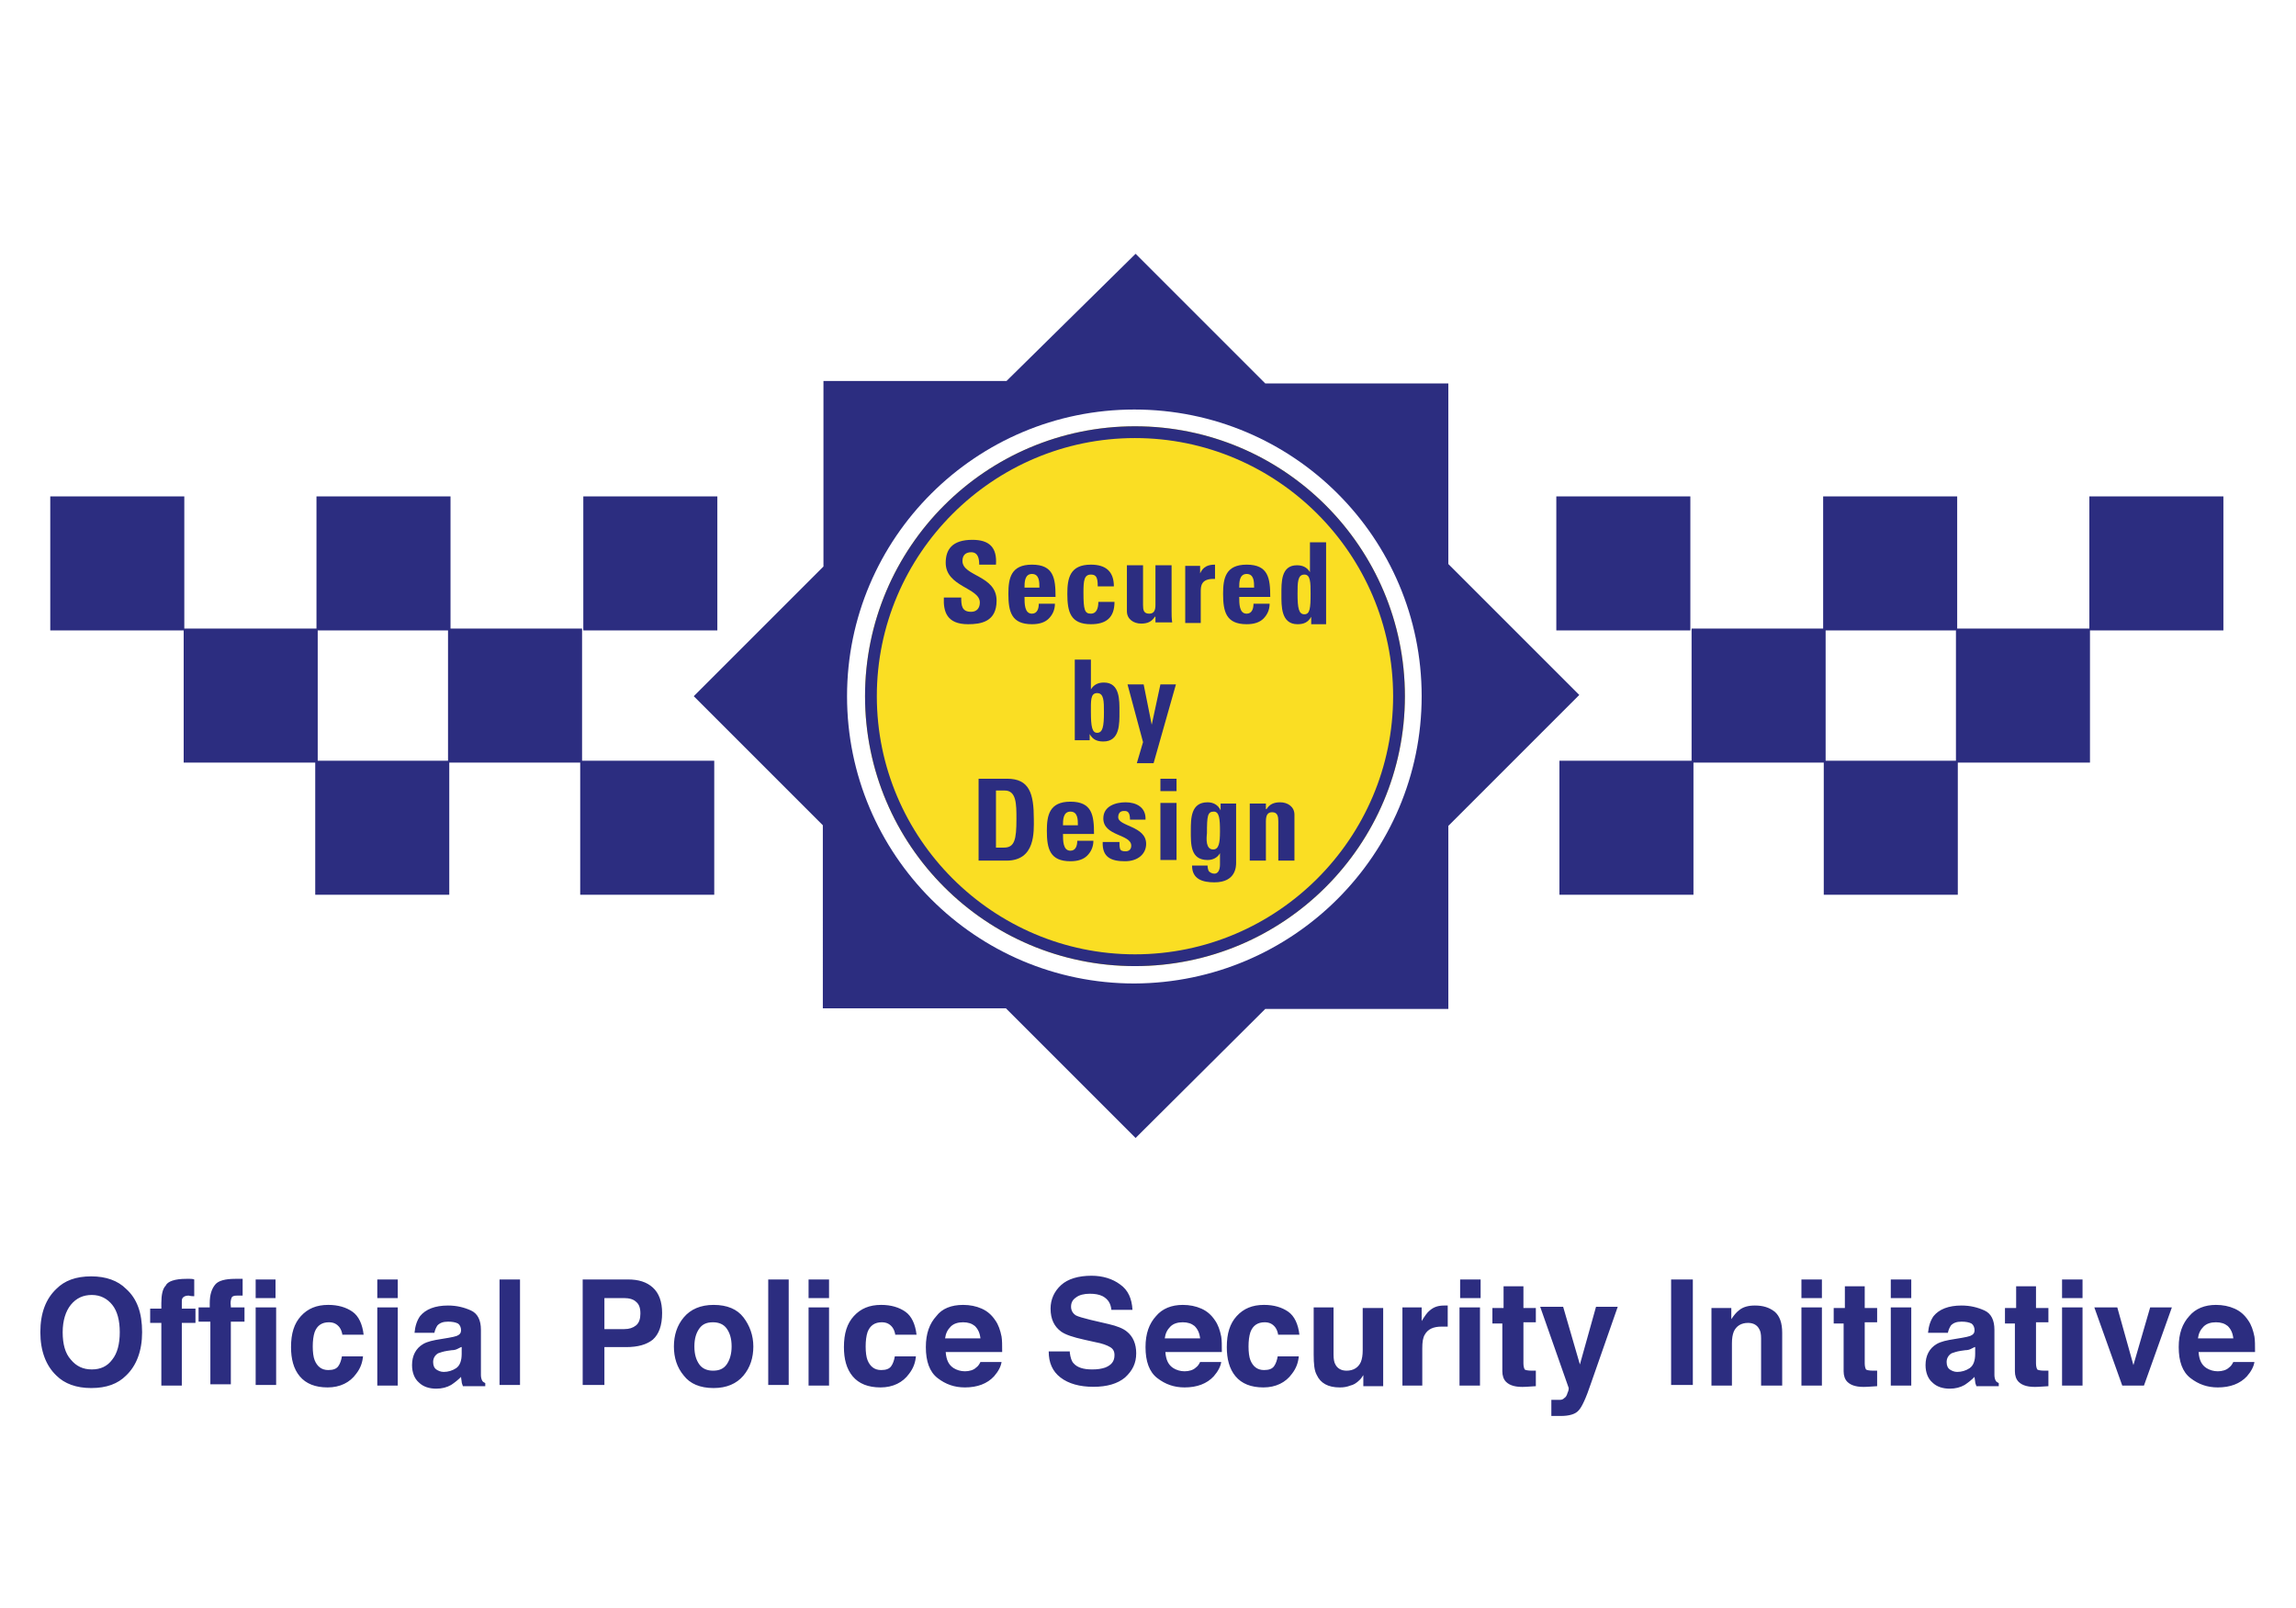 <?xml version="1.0" encoding="utf-8"?>
<!-- Generator: Adobe Illustrator 18.0.0, SVG Export Plug-In . SVG Version: 6.00 Build 0)  -->
<!DOCTYPE svg PUBLIC "-//W3C//DTD SVG 1.1//EN" "http://www.w3.org/Graphics/SVG/1.1/DTD/svg11.dtd">
<svg version="1.1" id="Layer_1" xmlns="http://www.w3.org/2000/svg" xmlns:xlink="http://www.w3.org/1999/xlink" x="0px" y="0px"
	 width="370px" height="259.2px" viewBox="0 0 370 259.2" enable-background="new 0 0 370 259.2" xml:space="preserve">
<g>
	<path fill="#FADE23" d="M182.9,68.7c-24,0-43.5,19.5-43.5,43.5c0,24,19.5,43.5,43.5,43.5s43.5-19.5,43.5-43.5
		C226.4,88.2,206.9,68.7,182.9,68.7L182.9,68.7z"/>
	<path fill="#2C2D80" d="M182.9,70.6c22.9,0,41.6,18.7,41.6,41.6s-18.7,41.6-41.6,41.6s-41.6-18.7-41.6-41.6S160,70.6,182.9,70.6
		 M182.9,68.7c-24,0-43.5,19.5-43.5,43.5c0,24,19.5,43.5,43.5,43.5s43.5-19.5,43.5-43.5C226.4,88.2,206.9,68.7,182.9,68.7
		L182.9,68.7z"/>
	<g>
		<rect x="51" y="80" fill-rule="evenodd" clip-rule="evenodd" fill="#2C2D80" width="21.6" height="21.6"/>
		<rect x="8.1" y="80" fill-rule="evenodd" clip-rule="evenodd" fill="#2C2D80" width="21.6" height="21.6"/>
		<rect x="94" y="80" fill-rule="evenodd" clip-rule="evenodd" fill="#2C2D80" width="21.6" height="21.6"/>
		<rect x="29.6" y="101.3" fill-rule="evenodd" clip-rule="evenodd" fill="#2C2D80" width="21.6" height="21.6"/>
		<rect x="72.2" y="101.3" fill-rule="evenodd" clip-rule="evenodd" fill="#2C2D80" width="21.6" height="21.6"/>
		<rect x="50.8" y="122.6" fill-rule="evenodd" clip-rule="evenodd" fill="#2C2D80" width="21.6" height="21.6"/>
		<rect x="93.5" y="122.6" fill-rule="evenodd" clip-rule="evenodd" fill="#2C2D80" width="21.6" height="21.6"/>
	</g>
	<g>
		<rect x="293.8" y="80" fill-rule="evenodd" clip-rule="evenodd" fill="#2C2D80" width="21.6" height="21.6"/>
		<rect x="336.7" y="80" fill-rule="evenodd" clip-rule="evenodd" fill="#2C2D80" width="21.6" height="21.6"/>
		<rect x="250.8" y="80" fill-rule="evenodd" clip-rule="evenodd" fill="#2C2D80" width="21.6" height="21.6"/>
		<rect x="315.2" y="101.3" fill-rule="evenodd" clip-rule="evenodd" fill="#2C2D80" width="21.6" height="21.6"/>
		<rect x="272.6" y="101.3" fill-rule="evenodd" clip-rule="evenodd" fill="#2C2D80" width="21.6" height="21.6"/>
		<rect x="293.9" y="122.6" fill-rule="evenodd" clip-rule="evenodd" fill="#2C2D80" width="21.6" height="21.6"/>
		<rect x="251.3" y="122.6" fill-rule="evenodd" clip-rule="evenodd" fill="#2C2D80" width="21.6" height="21.6"/>
	</g>
	<path fill="#2C2D80" d="M183,40.9l20.9,20.9h29.5v29.1l21.1,21.1l-21.1,21.1v29.5h-29.5L183,183.4l-20.9-20.9h-29.5V133l-20.8-20.8
		l20.9-20.9V61.4h29.5L183,40.9z M229.1,112.2c0-25.5-20.7-46.2-46.3-46.2c-25.5,0-46.3,20.7-46.3,46.2c0,25.5,20.7,46.3,46.3,46.3
		C208.4,158.4,229.1,137.7,229.1,112.2"/>
	<g>
		<path fill="#2C2D80" d="M156,100.6c-3.4,0-4-2-3.9-4.3h2.8c0,1.3,0.1,2.3,1.6,2.3c0.9,0,1.4-0.6,1.4-1.5c0-2.4-5.5-2.5-5.5-6.4
			c0-2.1,1-3.7,4.3-3.7c2.7,0,4,1.2,3.8,4h-2.7c0-1-0.2-2-1.3-2c-0.9,0-1.4,0.5-1.4,1.4c0,2.5,5.5,2.3,5.5,6.4
			C160.6,100.2,158.1,100.6,156,100.6"/>
		<path fill="#2C2D80" d="M165.1,96.2c0,1.1,0,2.7,1.2,2.7c0.9,0,1.1-0.9,1.1-1.6h2.6c0,1-0.4,1.8-1,2.4c-0.6,0.6-1.5,0.9-2.7,0.9
			c-3.3,0-3.8-2-3.8-4.9c0-2.5,0.4-4.7,3.8-4.7c3.5,0,3.8,2.2,3.8,5.2H165.1z M167.5,94.7c0-0.9,0-2.2-1.2-2.2
			c-1.2,0-1.2,1.4-1.2,2.2H167.5z"/>
		<path fill="#2C2D80" d="M176.9,94.4c0-1.4-0.3-1.8-1.1-1.8c-1.1,0-1.2,1-1.2,2.9c0,2.8,0.2,3.4,1.2,3.4c0.8,0,1.2-0.7,1.2-1.9h2.6
			c0,2.5-1.3,3.6-3.8,3.6c-3.3,0-3.8-2-3.8-4.9c0-2.5,0.4-4.7,3.8-4.7c2.4,0,3.7,1.1,3.7,3.5H176.9z"/>
		<path fill="#2C2D80" d="M186.1,99.4L186.1,99.4c-0.5,0.8-1.2,1.1-2.2,1.1c-1.2,0-2.3-0.7-2.3-2v-7.4h2.6v6.4c0,0.8,0.1,1.4,1,1.4
			c0.8,0,1-0.6,1-1.4v-6.4h2.6v7.4c0,0.6,0,1.2,0.1,1.8h-2.7V99.4z"/>
		<path fill="#2C2D80" d="M193.4,91.2v1.2h0c0.5-1.1,1.3-1.4,2.4-1.4v2.3c-2.3-0.1-2.3,1.2-2.3,2.1v5H191v-9.2H193.4z"/>
		<path fill="#2C2D80" d="M199.7,96.2c0,1.1,0,2.7,1.2,2.7c0.9,0,1.1-0.9,1.1-1.6h2.6c0,1-0.4,1.8-1,2.4c-0.6,0.6-1.5,0.9-2.7,0.9
			c-3.3,0-3.8-2-3.8-4.9c0-2.5,0.4-4.7,3.8-4.7c3.5,0,3.8,2.2,3.8,5.2H199.7z M202.1,94.7c0-0.9,0-2.2-1.2-2.2
			c-1.2,0-1.2,1.4-1.2,2.2H202.1z"/>
		<path fill="#2C2D80" d="M211.3,100.4v-1h0c-0.5,0.9-1.2,1.2-2.2,1.2c-2.7,0-2.6-3-2.6-4.8c0-1.9-0.1-4.7,2.5-4.7
			c0.9,0,1.6,0.3,2.1,1.1h0v-4.8h2.6v13.2H211.3z M211.2,95.7c0-1.8,0-3.1-1-3.1c-1.1,0-1.1,1.3-1.1,3.1c0,2.3,0.2,3.3,1.1,3.3
			C211.1,99,211.2,98,211.2,95.7"/>
		<path fill="#2C2D80" d="M173.2,106.3h2.6v4.8h0c0.5-0.8,1.2-1.1,2.1-1.1c2.6,0,2.5,2.9,2.5,4.7c0,1.9,0.1,4.8-2.6,4.8
			c-1,0-1.7-0.3-2.2-1.2h0v1h-2.4V106.3z M177.9,114.8c0-1.8,0-3.1-1.1-3.1c-1.1,0-1,1.3-1,3.1c0,2.3,0.2,3.3,1,3.3
			C177.7,118.1,177.9,117.1,177.9,114.8"/>
		<polygon fill="#2C2D80" points="184.2,119.6 181.7,110.3 184.3,110.3 185.6,116.8 185.6,116.8 187,110.3 189.5,110.3 185.9,123 
			183.2,123 		"/>
		<path fill="#2C2D80" d="M157.7,125.5h4.6c3.6,0,4.3,2.4,4.3,6.5c0,2,0.3,6.7-4.4,6.7h-4.5V125.5z M160.5,136.6h1.3
			c1.7,0,2-1.3,2-4.6c0-2.4,0-4.6-1.9-4.6h-1.4V136.6z"/>
		<path fill="#2C2D80" d="M171.3,134.4c0,1.1,0,2.7,1.2,2.7c0.9,0,1.1-0.9,1.1-1.6h2.6c0,1-0.4,1.8-1,2.4c-0.6,0.6-1.5,0.9-2.7,0.9
			c-3.3,0-3.8-2-3.8-4.9c0-2.5,0.4-4.7,3.8-4.7c3.5,0,3.8,2.2,3.8,5.2H171.3z M173.7,133c0-0.9,0-2.2-1.2-2.2
			c-1.2,0-1.2,1.4-1.2,2.2H173.7z"/>
		<path fill="#2C2D80" d="M180.4,135.7c0,0.4,0,0.8,0.1,1.1c0.1,0.3,0.4,0.4,0.9,0.4c0.5,0,0.9-0.3,0.9-0.9c0-1.9-4.5-1.5-4.5-4.4
			c0-2,2-2.6,3.6-2.6c1.7,0,3.3,0.8,3.2,2.8h-2.5c0-0.6-0.1-1-0.3-1.2c-0.2-0.2-0.4-0.2-0.7-0.2c-0.6,0-0.9,0.4-0.9,1
			c0,1.5,4.5,1.4,4.5,4.3c0,1.6-1.3,2.8-3.4,2.8c-2.2,0-3.7-0.6-3.6-3.1H180.4z"/>
		<path fill="#2C2D80" d="M189.6,127.5H187v-2h2.6V127.5z M189.6,138.6H187v-9.2h2.6V138.6z"/>
		<path fill="#2C2D80" d="M199.2,129.4v9.6c0,0.6,0,3.2-3.5,3.2c-1.9,0-3.6-0.5-3.6-2.7h2.5c0,0.4,0.1,0.7,0.2,0.9
			c0.2,0.2,0.5,0.4,0.9,0.4c0.6,0,0.9-0.6,0.9-1.5v-1.8h0c-0.4,0.7-1.1,1.1-2,1.1c-2.8,0-2.7-2.6-2.7-4.7c0-2,0-4.6,2.7-4.6
			c0.9,0,1.7,0.4,2.1,1.3h0v-1.1H199.2z M195.5,136.9c0.9,0,1.1-1,1.1-2.9c0-2-0.1-3.2-1-3.2c-1,0-1.1,0.7-1.1,3.5
			C194.4,135.2,194.3,136.9,195.5,136.9"/>
		<path fill="#2C2D80" d="M204.1,130.4L204.1,130.4c0.5-0.8,1.2-1.1,2.2-1.1c1.2,0,2.3,0.7,2.3,2v7.4H206v-6.3c0-0.8-0.1-1.5-1-1.5
			c-0.8,0-1,0.6-1,1.5v6.3h-2.6v-9.2h2.6V130.4z"/>
	</g>
	<path fill="#2C2D80" d="M22.9,214.7c0,3-0.9,5.4-2.6,7c-1.3,1.3-3.1,2-5.6,2c-2.4,0-4.3-0.7-5.6-2c-1.7-1.6-2.6-4-2.6-7
		c0-3.1,0.9-5.4,2.6-7c1.3-1.3,3.1-2,5.6-2c2.4,0,4.3,0.7,5.6,2C22.1,209.3,22.9,211.6,22.9,214.7L22.9,214.7z M14.8,220.7
		c1.4,0,2.5-0.5,3.3-1.6c0.8-1,1.2-2.5,1.2-4.4c0-1.9-0.4-3.4-1.2-4.4c-0.8-1-1.9-1.6-3.3-1.6c-1.4,0-2.5,0.5-3.4,1.6
		c-0.8,1-1.3,2.5-1.3,4.4c0,1.9,0.4,3.4,1.3,4.4C12.3,220.2,13.4,220.7,14.8,220.7L14.8,220.7z M30,206.1c0.2,0,0.4,0,0.6,0
		c0.2,0,0.4,0,0.7,0.1v2.7c-0.2,0-0.5,0-0.9-0.1c-0.4,0-0.7,0.1-0.9,0.3c-0.2,0.2-0.2,0.4-0.2,0.7c0,0.2,0,0.6,0,1.1h2.2v2.3h-2.2
		v10.1h-3.3v-10.1h-1.8v-2.3h1.8V210c0-1.3,0.2-2.3,0.7-2.8C27,206.5,28.2,206.1,30,206.1L30,206.1z M37.9,206.1c0.2,0,0.4,0,0.6,0
		c0.2,0,0.4,0,0.6,0v2.7c-0.2,0-0.3,0-0.4,0c-0.1,0-0.3,0-0.5,0c-0.5,0-0.8,0.1-0.9,0.4c-0.1,0.3-0.2,0.7-0.1,1.3v0.2h2.2v2.3h-2.2
		v10.1h-3.3v-10.1H32v-2.3h1.8V210c0-1.3,0.3-2.3,0.9-3C35.2,206.4,36.3,206.1,37.9,206.1L37.9,206.1z M41.2,206.2h3.2v3h-3.2V206.2
		z M41.2,210.7h3.3v12.5h-3.3V210.7z M55.2,215.2c-0.1-0.5-0.2-0.9-0.5-1.3c-0.4-0.5-0.9-0.8-1.7-0.8c-1.1,0-1.9,0.5-2.3,1.6
		c-0.2,0.6-0.3,1.4-0.3,2.3c0,0.9,0.1,1.7,0.3,2.2c0.4,1,1.1,1.6,2.2,1.6c0.8,0,1.3-0.2,1.6-0.6s0.5-1,0.6-1.6h3.4
		c-0.1,1-0.4,1.9-1.1,2.8c-1,1.4-2.6,2.2-4.6,2.2c-2,0-3.5-0.6-4.5-1.8c-1-1.2-1.4-2.8-1.4-4.7c0-2.2,0.5-3.8,1.6-5
		c1.1-1.2,2.5-1.8,4.4-1.8c1.6,0,2.9,0.4,3.9,1.1c1,0.7,1.6,2,1.8,3.7H55.2z M64.1,209.2h-3.3v-3h3.3V209.2z M60.8,210.7h3.3v12.6
		h-3.3V210.7z M72.3,215.6c0.6-0.1,1-0.2,1.3-0.3c0.5-0.2,0.7-0.5,0.7-0.9c0-0.5-0.2-0.9-0.5-1.1c-0.4-0.2-0.9-0.3-1.6-0.3
		c-0.8,0-1.3,0.2-1.7,0.6c-0.2,0.3-0.4,0.7-0.5,1.2h-3.2c0.1-1.1,0.4-2,0.9-2.7c0.9-1.1,2.4-1.7,4.5-1.7c1.4,0,2.6,0.3,3.7,0.8
		c1.1,0.5,1.6,1.6,1.6,3.1v5.8c0,0.4,0,0.9,0,1.5c0,0.4,0.1,0.7,0.2,0.9c0.1,0.2,0.3,0.3,0.5,0.4v0.5h-3.6c-0.1-0.3-0.2-0.5-0.2-0.7
		c0-0.2-0.1-0.5-0.1-0.8c-0.5,0.5-1,0.9-1.6,1.3c-0.7,0.4-1.5,0.6-2.4,0.6c-1.1,0-2.1-0.3-2.8-1c-0.7-0.6-1.1-1.6-1.1-2.8
		c0-1.5,0.6-2.7,1.8-3.4c0.7-0.4,1.6-0.6,2.9-0.8L72.3,215.6z M74.3,217.1c-0.2,0.1-0.4,0.2-0.6,0.3c-0.2,0.1-0.5,0.2-0.9,0.2
		l-0.7,0.1c-0.7,0.1-1.2,0.3-1.5,0.4c-0.5,0.3-0.8,0.8-0.8,1.4c0,0.6,0.2,1,0.5,1.2c0.3,0.2,0.7,0.4,1.2,0.4c0.7,0,1.4-0.2,2-0.6
		c0.6-0.4,0.9-1.2,0.9-2.3V217.1z M83.8,223.2h-3.3v-17h3.3V223.2z M106.7,211.6c0,2-0.5,3.4-1.5,4.3c-1,0.8-2.4,1.2-4.3,1.2h-3.5
		v6.1h-3.5v-17h7.3c1.7,0,3,0.4,4,1.3C106.2,208.4,106.7,209.8,106.7,211.6L106.7,211.6z M103.2,211.7c0-0.9-0.2-1.5-0.7-1.9
		c-0.4-0.4-1.1-0.6-1.9-0.6h-3.2v5h3.2c0.8,0,1.4-0.2,1.9-0.6C103,213.2,103.2,212.5,103.2,211.7L103.2,211.7z M121.4,217
		c0,1.8-0.5,3.4-1.6,4.7c-1.1,1.3-2.7,2-4.8,2c-2.2,0-3.8-0.7-4.8-2c-1.1-1.3-1.6-2.9-1.6-4.7c0-1.8,0.5-3.4,1.6-4.7
		c1.1-1.3,2.7-2,4.8-2c2.2,0,3.8,0.7,4.8,2C120.8,213.6,121.4,215.2,121.4,217L121.4,217z M114.9,220.9c1,0,1.7-0.3,2.2-1
		c0.5-0.7,0.8-1.7,0.8-2.9c0-1.3-0.3-2.2-0.8-2.9c-0.5-0.7-1.3-1-2.2-1c-1,0-1.7,0.3-2.2,1c-0.5,0.7-0.8,1.6-0.8,2.9
		c0,1.3,0.3,2.2,0.8,2.9C113.2,220.6,114,220.9,114.9,220.9L114.9,220.9z M127.1,223.2h-3.3v-17h3.3V223.2z M133.6,209.2h-3.3v-3
		h3.3V209.2z M130.3,210.7h3.3v12.6h-3.3V210.7z M144.3,215.2c-0.1-0.5-0.2-0.9-0.5-1.3c-0.4-0.5-0.9-0.8-1.7-0.8
		c-1.1,0-1.9,0.5-2.3,1.6c-0.2,0.6-0.3,1.4-0.3,2.3c0,0.9,0.1,1.7,0.3,2.2c0.4,1,1.1,1.6,2.2,1.6c0.8,0,1.3-0.2,1.6-0.6
		s0.5-1,0.6-1.6h3.4c-0.1,1-0.4,1.9-1.1,2.8c-1,1.4-2.6,2.2-4.6,2.2c-2,0-3.5-0.6-4.5-1.8c-1-1.2-1.4-2.8-1.4-4.7
		c0-2.2,0.5-3.8,1.6-5c1.1-1.2,2.5-1.8,4.4-1.8c1.6,0,2.9,0.4,3.9,1.1c1,0.7,1.6,2,1.8,3.7H144.3z M155.2,210.3c1.1,0,2.1,0.2,3,0.6
		c0.9,0.4,1.6,1,2.2,1.9c0.5,0.7,0.8,1.6,1,2.6c0.1,0.6,0.1,1.4,0.1,2.5h-9.1c0.1,1.3,0.5,2.1,1.3,2.6c0.5,0.3,1.1,0.5,1.8,0.5
		c0.7,0,1.4-0.2,1.8-0.6c0.3-0.2,0.5-0.5,0.7-0.9h3.4c-0.1,0.7-0.5,1.5-1.2,2.3c-1.1,1.2-2.7,1.8-4.7,1.8c-1.7,0-3.1-0.5-4.4-1.5
		c-1.3-1-1.9-2.7-1.9-5c0-2.2,0.6-3.8,1.7-5C151.8,210.9,153.3,210.3,155.2,210.3L155.2,210.3z M155.2,213.1c-0.8,0-1.5,0.2-2,0.7
		c-0.5,0.5-0.8,1.1-0.9,1.9h5.7c-0.1-0.9-0.4-1.5-0.9-2C156.6,213.3,156,213.1,155.2,213.1L155.2,213.1z M172.4,218
		c0.1,0.8,0.3,1.4,0.6,1.7c0.6,0.7,1.6,1,3,1c0.9,0,1.5-0.1,2.1-0.3c1-0.4,1.5-1,1.5-2c0-0.6-0.2-1-0.7-1.3
		c-0.5-0.3-1.3-0.6-2.4-0.8l-1.8-0.4c-1.8-0.4-3-0.8-3.7-1.3c-1.1-0.8-1.7-2-1.7-3.7c0-1.5,0.6-2.8,1.7-3.8c1.1-1,2.8-1.5,4.9-1.5
		c1.8,0,3.4,0.5,4.6,1.4c1.3,0.9,1.9,2.3,2,4.1h-3.4c-0.1-1-0.5-1.7-1.4-2.2c-0.6-0.3-1.3-0.4-2.1-0.4c-0.9,0-1.7,0.2-2.2,0.6
		c-0.6,0.4-0.8,0.9-0.8,1.5c0,0.6,0.3,1.1,0.8,1.4c0.4,0.2,1.1,0.4,2.3,0.7l3,0.7c1.3,0.3,2.3,0.7,2.9,1.2c1,0.8,1.5,2,1.5,3.5
		c0,1.6-0.6,2.8-1.8,3.9c-1.2,1-2.9,1.5-5.1,1.5c-2.2,0-4-0.5-5.3-1.5c-1.3-1-1.9-2.4-1.9-4.2H172.4z M190.6,210.3
		c1.1,0,2.1,0.2,3,0.6c0.9,0.4,1.6,1,2.2,1.9c0.5,0.7,0.8,1.6,1,2.6c0.1,0.6,0.1,1.4,0.1,2.5h-9.1c0.1,1.3,0.5,2.1,1.3,2.6
		c0.5,0.3,1.1,0.5,1.8,0.5c0.7,0,1.4-0.2,1.8-0.6c0.3-0.2,0.5-0.5,0.7-0.9h3.4c-0.1,0.7-0.5,1.5-1.2,2.3c-1.1,1.2-2.7,1.8-4.7,1.8
		c-1.7,0-3.1-0.5-4.4-1.5c-1.3-1-1.9-2.7-1.9-5c0-2.2,0.6-3.8,1.7-5C187.3,210.9,188.8,210.3,190.6,210.3L190.6,210.3z M190.6,213.1
		c-0.8,0-1.5,0.2-2,0.7c-0.5,0.5-0.8,1.1-0.9,1.9h5.7c-0.1-0.9-0.4-1.5-0.9-2C192,213.3,191.4,213.1,190.6,213.1L190.6,213.1z
		 M206,215.2c-0.1-0.5-0.2-0.9-0.5-1.3c-0.4-0.5-0.9-0.8-1.7-0.8c-1.1,0-1.9,0.5-2.3,1.6c-0.2,0.6-0.3,1.4-0.3,2.3
		c0,0.9,0.1,1.7,0.3,2.2c0.4,1,1.1,1.6,2.2,1.6c0.8,0,1.3-0.2,1.6-0.6c0.3-0.4,0.5-1,0.6-1.6h3.4c-0.1,1-0.4,1.9-1.1,2.8
		c-1,1.4-2.6,2.2-4.6,2.2c-2,0-3.5-0.6-4.5-1.8c-1-1.2-1.4-2.8-1.4-4.7c0-2.2,0.5-3.8,1.6-5c1.1-1.2,2.5-1.8,4.4-1.8
		c1.6,0,2.9,0.4,3.9,1.1c1,0.7,1.6,2,1.8,3.7H206z M214.9,210.7v7.6c0,0.7,0.1,1.3,0.3,1.6c0.3,0.6,0.9,1,1.8,1
		c1.1,0,1.9-0.5,2.3-1.4c0.2-0.5,0.3-1.1,0.3-1.9v-6.8h3.3v12.6h-3.2v-1.8c0,0-0.1,0.2-0.2,0.3c-0.1,0.2-0.3,0.4-0.4,0.5
		c-0.5,0.5-1,0.8-1.5,0.9c-0.5,0.2-1,0.3-1.7,0.3c-1.9,0-3.1-0.7-3.7-2c-0.4-0.7-0.5-1.8-0.5-3.3v-7.6H214.9z M232.8,210.4
		c0.1,0,0.1,0,0.2,0c0,0,0.1,0,0.3,0v3.4c-0.2,0-0.4,0-0.6,0c-0.2,0-0.3,0-0.4,0c-1.3,0-2.2,0.4-2.7,1.3c-0.3,0.5-0.4,1.2-0.4,2.2v6
		H226v-12.6h3.1v2.2c0.5-0.8,0.9-1.4,1.3-1.7C231.1,210.6,231.8,210.4,232.8,210.4L232.8,210.4z M238.6,209.2h-3.3v-3h3.3V209.2z
		 M235.2,210.7h3.3v12.6h-3.3V210.7z M240.5,213.1v-2.3h1.8v-3.5h3.2v3.5h2v2.3h-2v6.6c0,0.5,0.1,0.8,0.2,1c0.1,0.1,0.5,0.2,1.2,0.2
		c0.1,0,0.2,0,0.3,0c0.1,0,0.2,0,0.3,0v2.5l-1.6,0.1c-1.6,0.1-2.6-0.2-3.2-0.8c-0.4-0.4-0.6-1-0.6-1.7v-7.7H240.5z M250.1,225.6
		l0.4,0c0.3,0,0.6,0,0.9,0c0.3,0,0.5-0.1,0.7-0.3c0.2-0.1,0.4-0.4,0.5-0.8c0.2-0.4,0.2-0.7,0.2-0.8l-4.6-13.1h3.7l2.7,9.3l2.6-9.3
		h3.5l-4.3,12.3c-0.8,2.4-1.5,3.9-2,4.4c-0.5,0.6-1.5,0.9-2.9,0.9c-0.3,0-0.5,0-0.7,0c-0.2,0-0.4,0-0.8,0V225.6z M272.8,223.2h-3.5
		v-17h3.5V223.2z M282.8,210.4c1.3,0,2.3,0.3,3.2,1c0.8,0.7,1.2,1.8,1.2,3.4v8.5h-3.4v-7.6c0-0.7-0.1-1.2-0.3-1.5
		c-0.3-0.6-0.9-1-1.8-1c-1.1,0-1.9,0.5-2.3,1.4c-0.2,0.5-0.3,1.1-0.3,1.9v6.8h-3.3v-12.5h3.2v1.8c0.4-0.6,0.8-1.1,1.2-1.4
		C280.9,210.6,281.8,210.4,282.8,210.4L282.8,210.4z M293.6,209.2h-3.3v-3h3.3V209.2z M290.3,210.7h3.3v12.6h-3.3V210.7z
		 M295.5,213.1v-2.3h1.8v-3.5h3.2v3.5h2v2.3h-2v6.6c0,0.5,0.1,0.8,0.2,1c0.1,0.1,0.5,0.2,1.2,0.2c0.1,0,0.2,0,0.3,0
		c0.1,0,0.2,0,0.3,0v2.5l-1.6,0.1c-1.6,0.1-2.6-0.2-3.2-0.8c-0.4-0.4-0.6-1-0.6-1.7v-7.7H295.5z M308,209.2h-3.3v-3h3.3V209.2z
		 M304.7,210.7h3.3v12.6h-3.3V210.7z M316.2,215.6c0.6-0.1,1-0.2,1.3-0.3c0.5-0.2,0.7-0.5,0.7-0.9c0-0.5-0.2-0.9-0.5-1.1
		c-0.4-0.2-0.9-0.3-1.6-0.3c-0.8,0-1.3,0.2-1.7,0.6c-0.2,0.3-0.4,0.7-0.5,1.2h-3.2c0.1-1.1,0.4-2,0.9-2.7c0.9-1.1,2.4-1.7,4.5-1.7
		c1.4,0,2.6,0.3,3.7,0.8c1.1,0.5,1.6,1.6,1.6,3.1v5.8c0,0.4,0,0.9,0,1.5c0,0.4,0.1,0.7,0.2,0.9c0.1,0.2,0.3,0.3,0.5,0.4v0.5h-3.6
		c-0.1-0.3-0.2-0.5-0.2-0.7c0-0.2-0.1-0.5-0.1-0.8c-0.5,0.5-1,0.9-1.6,1.3c-0.7,0.4-1.5,0.6-2.4,0.6c-1.1,0-2.1-0.3-2.8-1
		c-0.7-0.6-1.1-1.6-1.1-2.8c0-1.5,0.6-2.7,1.8-3.4c0.7-0.4,1.6-0.6,2.9-0.8L316.2,215.6z M318.2,217.1c-0.2,0.1-0.4,0.2-0.6,0.3
		c-0.2,0.1-0.5,0.2-0.9,0.2l-0.7,0.1c-0.7,0.1-1.2,0.3-1.5,0.4c-0.5,0.3-0.8,0.8-0.8,1.4c0,0.6,0.2,1,0.5,1.2
		c0.3,0.2,0.7,0.4,1.2,0.4c0.7,0,1.4-0.2,2-0.6c0.6-0.4,0.9-1.2,0.9-2.3V217.1z M323.1,213.1v-2.3h1.8v-3.5h3.2v3.5h2v2.3h-2v6.6
		c0,0.5,0.1,0.8,0.2,1c0.1,0.1,0.5,0.2,1.2,0.2c0.1,0,0.2,0,0.3,0c0.1,0,0.2,0,0.3,0v2.5l-1.6,0.1c-1.6,0.1-2.6-0.2-3.2-0.8
		c-0.4-0.4-0.6-1-0.6-1.7v-7.7H323.1z M335.6,209.2h-3.3v-3h3.3V209.2z M332.3,210.7h3.3v12.6h-3.3V210.7z M346.5,210.7h3.5
		l-4.5,12.6H342l-4.5-12.6h3.7l2.6,9.3L346.5,210.7z M357.1,210.3c1.1,0,2.1,0.2,3,0.6c0.9,0.4,1.6,1,2.2,1.9c0.5,0.7,0.8,1.6,1,2.6
		c0.1,0.6,0.1,1.4,0.1,2.5h-9.1c0.1,1.3,0.5,2.1,1.3,2.6c0.5,0.3,1.1,0.5,1.8,0.5c0.7,0,1.4-0.2,1.8-0.6c0.3-0.2,0.5-0.5,0.7-0.9
		h3.4c-0.1,0.7-0.5,1.5-1.2,2.3c-1.1,1.2-2.7,1.8-4.7,1.8c-1.7,0-3.1-0.5-4.4-1.5c-1.3-1-1.9-2.7-1.9-5c0-2.2,0.6-3.8,1.7-5
		C353.8,210.9,355.3,210.3,357.1,210.3L357.1,210.3z M357.1,213.1c-0.8,0-1.5,0.2-2,0.7c-0.5,0.5-0.8,1.1-0.9,1.9h5.7
		c-0.1-0.9-0.4-1.5-0.9-2C358.5,213.3,357.9,213.1,357.1,213.1L357.1,213.1z"/>
</g>
</svg>
